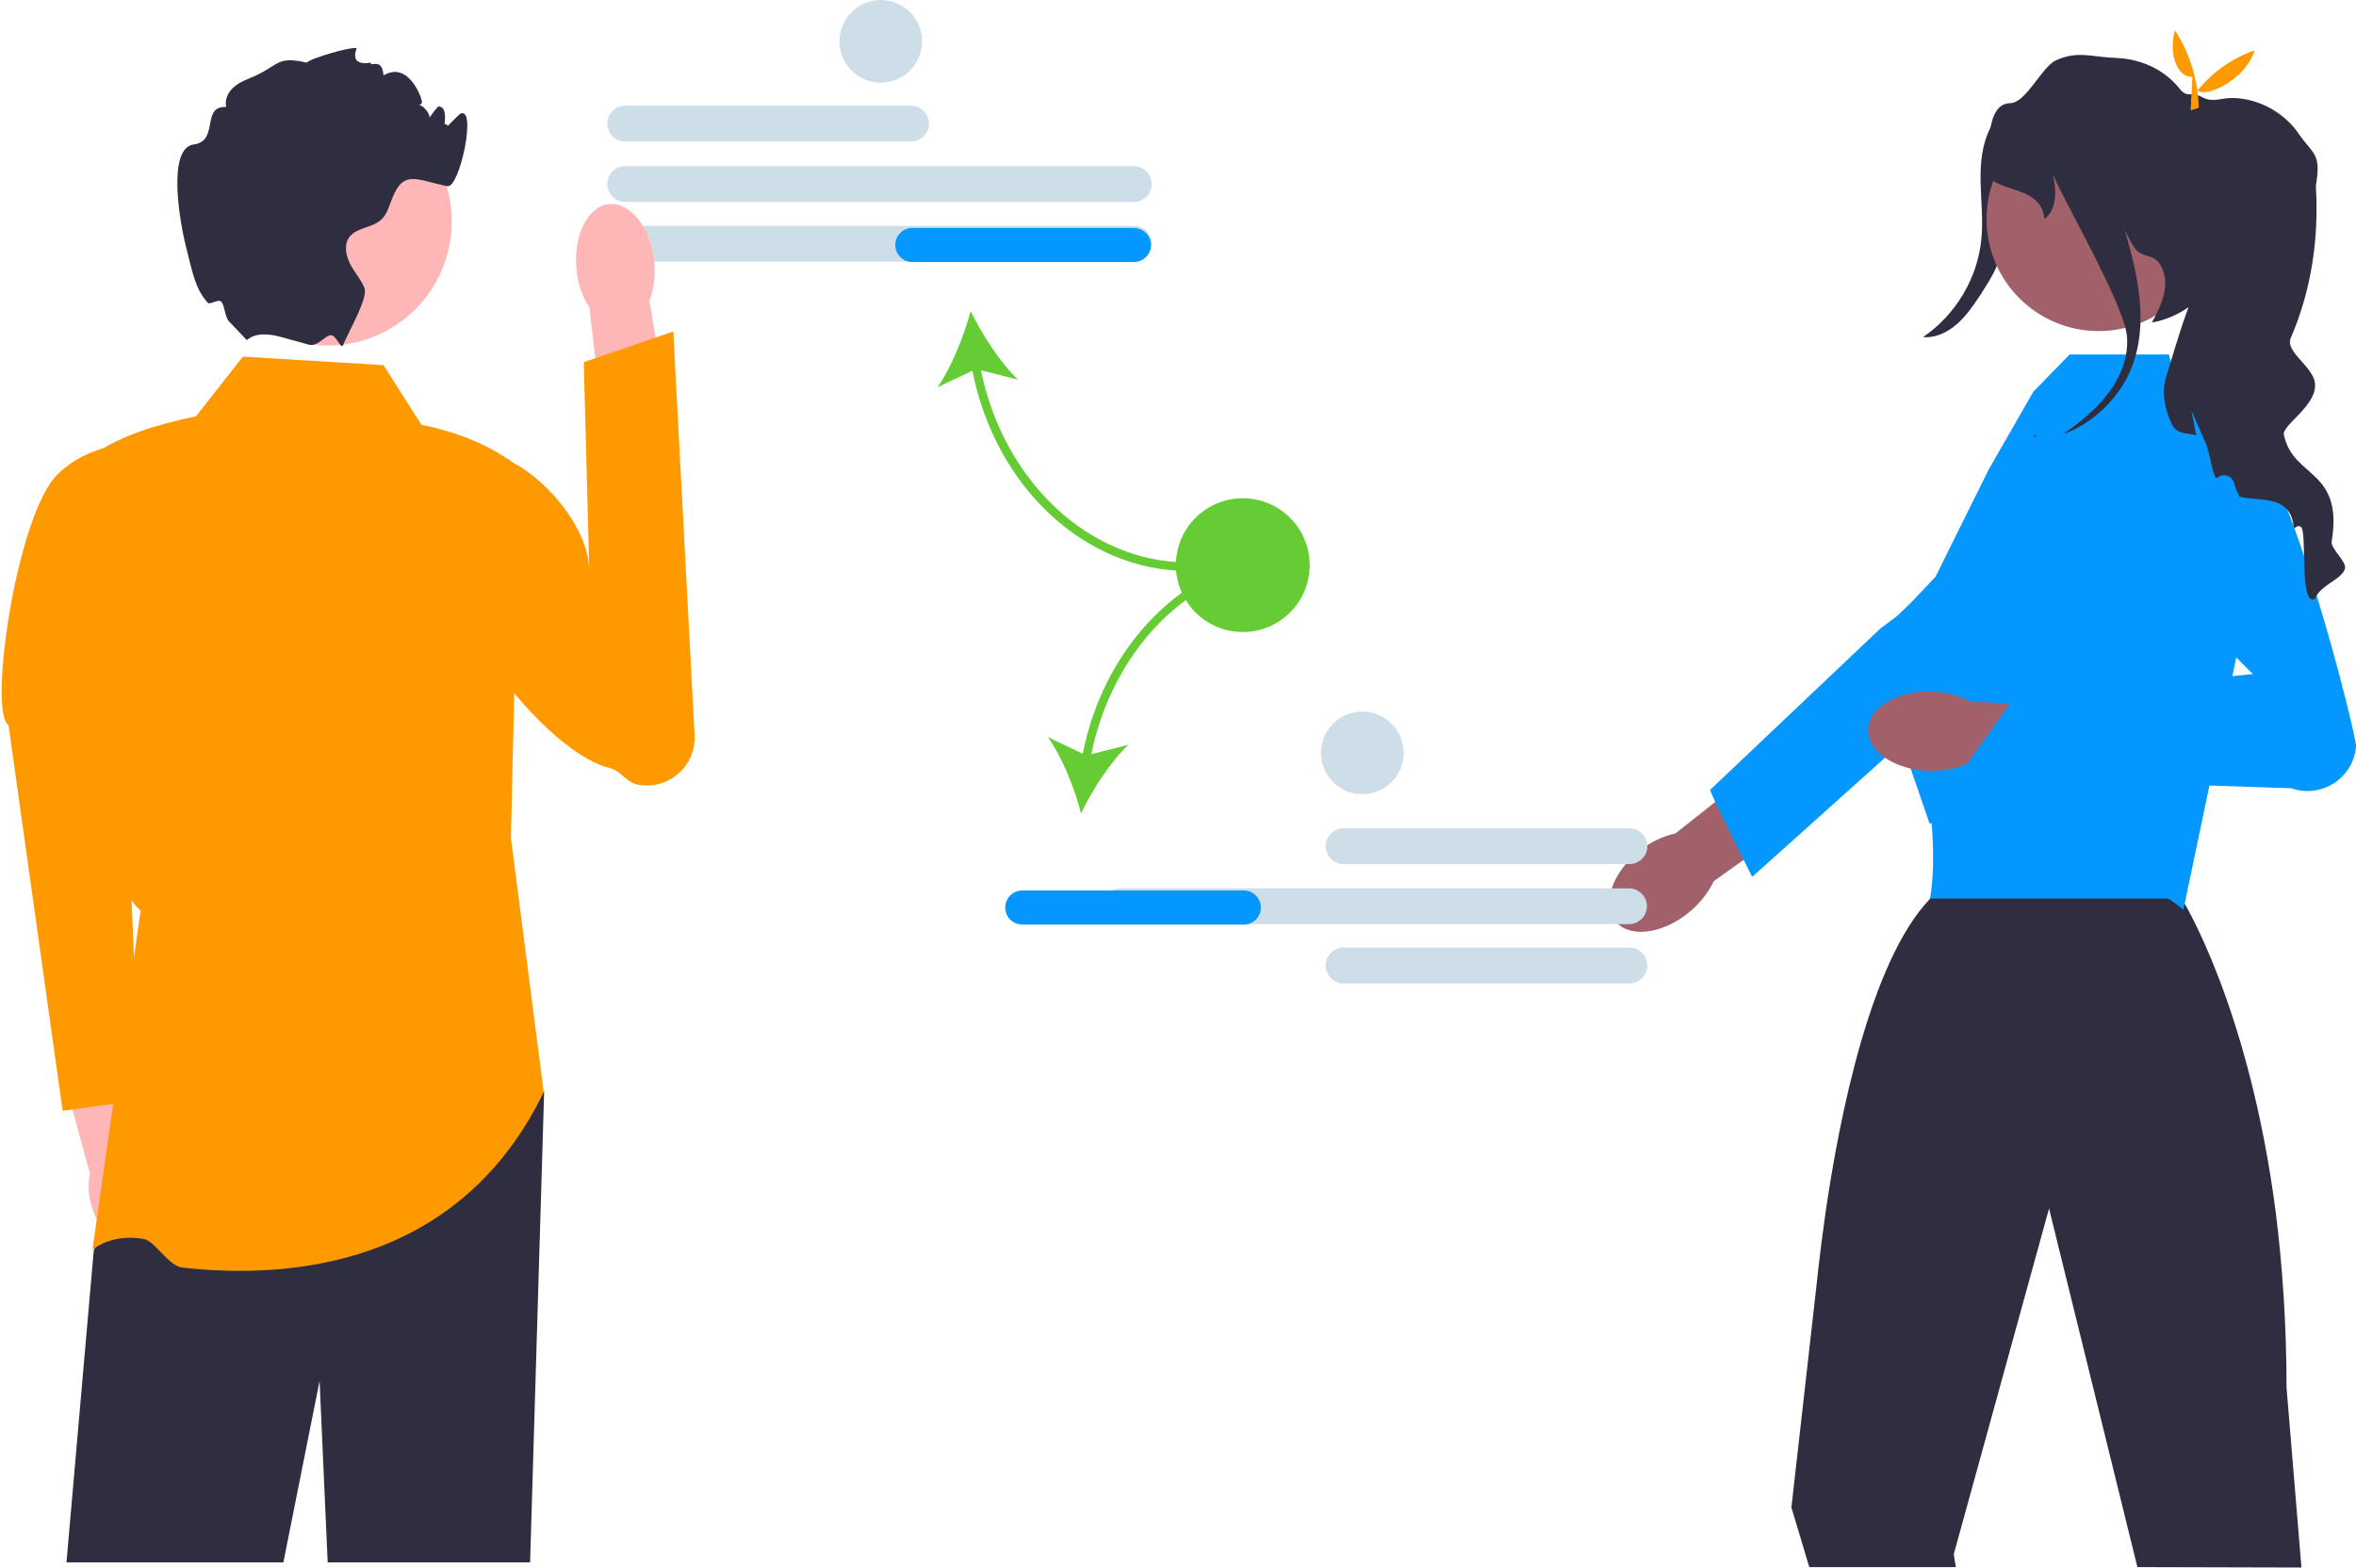 <?xml version="1.0" encoding="utf-8"?>
<!-- Generator: Adobe Illustrator 28.1.0, SVG Export Plug-In . SVG Version: 6.00 Build 0)  -->
<svg version="1.1" id="Layer_1" xmlns="http://www.w3.org/2000/svg" xmlns:xlink="http://www.w3.org/1999/xlink" x="0px" y="0px"
	 viewBox="0 0 552.9 367.9" style="enable-background:new 0 0 552.9 367.9;" xml:space="preserve">
<style type="text/css">
	.st0{fill:#CEDEE8;}
	.st1{fill:#66CC33;}
	.st2{fill:#0498FE;}
	.st3{fill:#FFB6B6;}
	.st4{fill:#FF9900;}
	.st5{fill:#2F2E41;}
	.st6{fill:#A0616A;}
</style>
<path class="st0" d="M213.8,33.2h-67.1c-2.3,0-4.2-1.9-4.2-4.2s1.9-4.2,4.2-4.2h67.1c2.3,0,4.2,1.9,4.2,4.2S216.1,33.2,213.8,33.2z"
	/>
<path class="st0" d="M266.1,47.4H146.7c-2.3,0-4.2-1.9-4.2-4.2s1.9-4.2,4.2-4.2h119.4c2.3,0,4.2,1.9,4.2,4.2S268.4,47.4,266.1,47.4
	L266.1,47.4z"/>
<path class="st0" d="M266.1,61.4H146.7c-2.3,0-4.2-1.9-4.2-4.2s1.9-4.2,4.2-4.2h119.4c2.3,0,4.2,1.9,4.2,4.2S268.4,61.4,266.1,61.4
	L266.1,61.4z"/>
<path class="st1" d="M278.8,134v-2c-23.1,0-43.2-18.9-48.6-45.1l8.7,2.2c-4.2-4-8.5-10.7-11.1-16.1c-1.6,5.9-4.5,13.2-7.8,17.9
	l8.2-3.9C233.6,114.4,254.7,134,278.8,134z"/>
<path class="st2" d="M270.1,57.5c0,2.2-1.8,4-4,4h-52c-2.2,0-4-1.8-4-4s1.8-4,4-4h52C268.3,53.5,270.1,55.3,270.1,57.5z"/>
<g>
	<g>
		<path class="st3" d="M36.3,279c-0.8-2.8-2.1-5.1-3.8-6.8l-5.9-26.7l-12.8,3.1l7.3,26.8c-0.5,2.3-0.4,5,0.4,7.7
			c1.8,6.3,6.6,10.5,10.6,9.3C36.3,291.4,38.1,285.3,36.3,279L36.3,279z"/>
		<path class="st4" d="M34.5,103.7c0,0-13.8-0.5-21.8,8.5c-9.2,11.2-15.4,55.1-10.7,58l12.7,90.5l18.2-2.5l-4.7-108.6L34.5,103.7
			L34.5,103.7L34.5,103.7z"/>
	</g>
	<polygon class="st5" points="127.7,256.2 124.4,366.7 76.9,366.7 75,324.1 66.5,366.7 15.6,366.7 22,293.5 28.5,278.1 33,267.7 	
		"/>
	<path class="st4" d="M90,85.7l-33-2l-11,14c-9.5,2-18.1,4.7-24,9c1.4,41.9-1.7,96.4,11,107l-11.3,79.6c0,0,4.5-3.9,12.1-2.5
		c2.6,0.5,5.8,6.4,9,6.7c24.8,2.8,64.9-0.1,84.8-41.2l-7.7-59.6l2-87c-6.3-4.9-14-8.2-23-10L90,85.7L90,85.7L90,85.7z"/>
	<g>
		<path class="st3" d="M153.5,61.3c0.4,3.5-0.1,6.7-1.1,9.3l5.5,32.8l-15.7,2.2l-3.9-33.5c-1.6-2.3-2.7-5.4-3-8.9
			c-0.8-7.9,2.6-14.8,7.6-15.3S152.7,53.4,153.5,61.3L153.5,61.3L153.5,61.3z"/>
		<path class="st4" d="M101.4,112.2c-1.6,2.4-1.2,5.1-1.6,8.4c-1.7,13.9,25,55,43.4,59.7c2.4,0.6,3.8,3.2,6.2,3.8h0
			c7.2,1.6,14-4.2,13.6-11.6l-5-94.7l-21,7.2l1.3,49.2c-0.1-10.2-9.5-20.6-16.6-24.9C121.7,109.2,107.4,103.3,101.4,112.2
			L101.4,112.2z"/>
	</g>
	<g>
		<circle class="st3" cx="76.9" cy="52" r="29.1"/>
		<path class="st5" d="M104,30.7c-0.2,0.1,3.8-3.9,4-4c4-2-0.1,17.5-3,17c-7.1-1.4-10.2-4-12.9,2.7c-0.8,1.9-1.2,4-2.8,5.3
			c-2.1,1.8-5.5,1.7-7.2,3.8c-1.4,1.7-1,4.3,0,6.3c1,2,2.5,3.6,3.4,5.7c1,2.3-3.3,9.5-5,13.5v0l0,0c-0.4,1.1-1.5-2-2.6-2.3
			c-1.3-0.4-3.3,2.8-5.4,2.2c0,0,0,0,0,0c-2-0.6-4.2-1.2-6.5-1.8h0c-6.2-1.7-7.8,0.7-8.1,0.7l-3.9-4.1c-1.3-1-1.2-4.1-2.1-4.9
			c-0.8-0.7-2.7,0.9-3.2,0.2c-2.8-3.2-3.4-6.5-5-12.9c-1.5-5.8-4.6-23.4,1.8-24.2c6-0.8,1.6-9.1,7.6-8.8c-0.4-1.5,0.3-3.2,1.4-4.3
			c1.1-1.1,2.5-1.8,4-2.4c7.2-2.9,6-5.4,13.5-3.7c0.8-1,10.4-3.8,11.7-3.4c0.1,0-2.1,4.3,3.3,3.4c-0.2,1.2,2.7-1.4,3,3
			c5.7-3.4,8.8,4.8,9,6c0.2,1.5-2,0.7-0.5,1c0.9,0.1,2.4,2,2.3,2.9c0.6-0.9,1.3-1.8,2-2.6c0.1,0,0.2,0,0.4,0c3,0.6-0.4,10.5-0.3,7.4
			C103,26.7,107,30,104,30.7L104,30.7L104,30.7z"/>
	</g>
</g>
<path class="st5" d="M474.4,26c-1.1,8.8-2.2,17.6-3.5,26.4c-0.5,3.6-1.1,7.2-2.5,10.5c-1,2.3-2.4,4.3-3.7,6.4
	c-1.6,2.4-3.3,4.9-5.5,6.8s-5,3.3-7.9,3c7.7-5.2,12.9-14,13.7-23.2c0.4-4.3-0.1-8.7-0.2-13.1c-0.1-4.4,0.3-8.9,2.3-12.8
	s6-7,10.4-6.9L474.4,26C474.4,26,474.4,26,474.4,26z"/>
<g>
	<path class="st6" d="M396.3,214.2L396.3,214.2c-6.3,5.1-14,6-17.2,2s-0.8-11.3,5.5-16.4c2.7-2.2,5.8-3.6,8.6-4.2l26.8-21.2
		l9.7,12.8l-27.5,19.6C401,209.3,399,212,396.3,214.2L396.3,214.2L396.3,214.2z"/>
	<path class="st2" d="M401.3,185.4l40-37.9l4-3c0,0,23-22.4,28.9-22.9c2.5-0.2,5,0.4,7.2,1.8c3.4,2.2,5.2,5.9,5.2,9.6
		c0,3.1-1.2,6.2-3.8,8.5l-36.6,32.9l-15.6,14l-19.4,17.4l-2-4l-6.7-13.6L401.3,185.4L401.3,185.4L401.3,185.4z"/>
</g>
<path class="st2" d="M486.9,159.7l-40,12.3c6.7,1.9,9.5,42.7,3.3,44c0,0,66.4,4.7,62.7,0c-4.4-5.8,1.5-44,4.3-44L486.9,159.7z"/>
<path class="st5" d="M540.1,367.9l-3.5-42.2c0-15.1-1-28.8-2.5-40.9c-6.3-48.9-22.1-73.9-22.1-73.9h-59c-0.1,0.1-0.2,0.2-0.2,0.2
	l0,0c-13.9,14.6-21.2,51.4-24.4,73.6c-1.5,10.6-2.2,17.8-2.2,17.8l-5.8,51.3l4.2,14H459l-0.5-3l22.1-80.2l0.3-1l0.2,1l20.5,83.2
	L540.1,367.9L540.1,367.9z"/>
<path class="st2" d="M454.2,135.4l12.5-25.2l10.5-18.3l8.5-8.7H509l2.2,8.7l13,7.2l4.6,36.1l-16.4,78.3
	c-19.5-15.9-59.6-20.3-59.6-20.3l-6.5-18.9l-4.3-22.8l-0.5-2.7L454.2,135.4L454.2,135.4L454.2,135.4L454.2,135.4z"/>
<g>
	<path class="st6" d="M452.7,180.9L452.7,180.9c-8.1-0.2-14.5-4.6-14.3-9.7c0.1-5.1,6.8-9.1,14.9-8.9c3.5,0.1,6.7,1,9.2,2.4
		l34.2,1.4l-1,16l-33.6-3.1C459.5,180.3,456.3,181,452.7,180.9L452.7,180.9L452.7,180.9L452.7,180.9z"/>
	<path class="st2" d="M496.5,126.2l32.2,32l-56.2,5.8l-13.1,18.4l78.3,2.6c7.1,2.5,14.6-2.4,15.2-9.8v0c0.2-2.5-15.9-66.6-25.6-72.5
		C515.9,95.6,496.5,126.2,496.5,126.2l6.4-10.6L496.5,126.2L496.5,126.2z"/>
</g>
<circle class="st6" cx="492.5" cy="51.4" r="26.3"/>
<path class="st5" d="M550.3,133.5c-0.7,2.5-5.8,3.8-7,7c-3.8,2.2-1.8-15.6-3.3-16.8c-1.2-0.9-1.5,1.3-1.8-0.6
	c-1-6.9-7.7-5.4-12.6-6.5c-0.6-1.1-1-2.1-1.3-3.2c-0.5-1.9-2.8-2.5-4.1-1.1c-0.6-0.5-1.1-2.5-1.5-4.4c-0.3-1.4-0.6-2.8-1-3.7
	l-3.4-7.8l1.1,5.8c-2.2-0.8-4.5,0-5.8-2.8c-1.7-3.6-2.4-7.8-1.1-11.5c1.1-3.4,3-10.2,5.1-15.8c-2.4,1.7-5.3,3-8.6,3.6
	c1.2-2.2,2.4-4.5,2.9-7c0.5-2.5,0.2-5.3-1.4-7.2c-1.3-1.6-3.2-1.2-4.8-2.5c-1.3-1-2.3-3.6-3.1-5.1c3.2,10.8,5.7,22.2,1.6,32.5
	c-2.9,7.1-8.9,12.9-16,15.5c3.8-2.7,7.6-5.7,10.4-9.4c3.1-4,5.1-9,4.5-14c-1-7.8-15.5-32.7-17.3-37.6c1,4.8,0.6,8.5-2,10.5
	c-0.7-6.9-8.2-6.3-12.3-9.1c0,0-3.2-18,4.3-18.1c3.6,0,7.4-8.5,10.6-10c5.2-2.4,8.4-0.8,14.2-0.6c5.8,0.2,11.3,2.7,14.9,7.2
	c1.9,2.4,2.5,0.5,5.3,2c2.6,1.4,4.4,0.1,7.4,0.2c6,0.2,11.8,3.4,15.2,8.3c3.4,5,5.4,4.5,4.1,12.2c0,0.1,0,0.3,0,0.5
	c0.7,12.1-1.1,24.2-5.9,35.3c-1.5,3.4,5.8,6.9,5.7,11.2c0,5-8,9.5-7.3,11.6c2.1,10.2,14,7.9,11.2,25
	C546.9,128.8,550.8,131.8,550.3,133.5L550.3,133.5z"/>
<path class="st5" d="M477.4,102.2c0.2-0.1,0.4-0.1,0.7-0.2c-0.3,0.2-0.5,0.4-0.8,0.6L477.4,102.2z"/>
<path class="st4" d="M514.5,18c-2.9,0.4-5.8-4.3-4.1-10.9c3.5,5.4,5.4,11.5,5.6,18.2l-1.9,0.6L514.5,18L514.5,18z"/>
<path class="st4" d="M529.1,11.8c-2,6.9-11.9,11.6-13.6,9.2l-0.2,4.1l-1.2-1.6C517.6,18.2,522.5,14.2,529.1,11.8
	C529.1,11.8,529.1,11.8,529.1,11.8z"/>
<g>
	<path class="st0" d="M311.1,198.6c0-2.3,1.9-4.2,4.2-4.2h67.1c2.3,0,4.2,1.9,4.2,4.2s-1.9,4.2-4.2,4.2h-67.1
		C313,202.8,311.1,200.9,311.1,198.6z"/>
	<path class="st0" d="M311.1,226.6c0-2.3,1.9-4.2,4.2-4.2h67.1c2.3,0,4.2,1.9,4.2,4.2s-1.9,4.2-4.2,4.2h-67.1
		C313,230.8,311.1,228.9,311.1,226.6z"/>
	<path class="st0" d="M262.9,216.9c-2.3,0-4.2-1.9-4.2-4.2s1.9-4.2,4.2-4.2h119.4c2.3,0,4.2,1.9,4.2,4.2s-1.9,4.2-4.2,4.2H262.9z"/>
</g>
<g>
	<path class="st1" d="M254.1,176.9l-8.2-3.9c3.4,4.7,6.3,12.1,7.8,17.9c2.6-5.5,6.9-12.1,11.1-16.1l-8.7,2.2
		c5.4-26.3,25.5-45.1,48.6-45.1v-2C280.6,130,259.5,149.6,254.1,176.9L254.1,176.9z"/>
	<path class="st2" d="M291.9,217h-52c-2.2,0-4-1.8-4-4s1.8-4,4-4h52c2.2,0,4,1.8,4,4S294.1,217,291.9,217z"/>
</g>
<ellipse transform="matrix(0.16 -0.987 0.987 0.16 114.008 399.315)" class="st1" cx="291.7" cy="132.7" rx="15.7" ry="15.7"/>
<circle class="st0" cx="206.7" cy="9.7" r="9.7"/>
<circle class="st0" cx="319.7" cy="176.7" r="9.7"/>
</svg>
